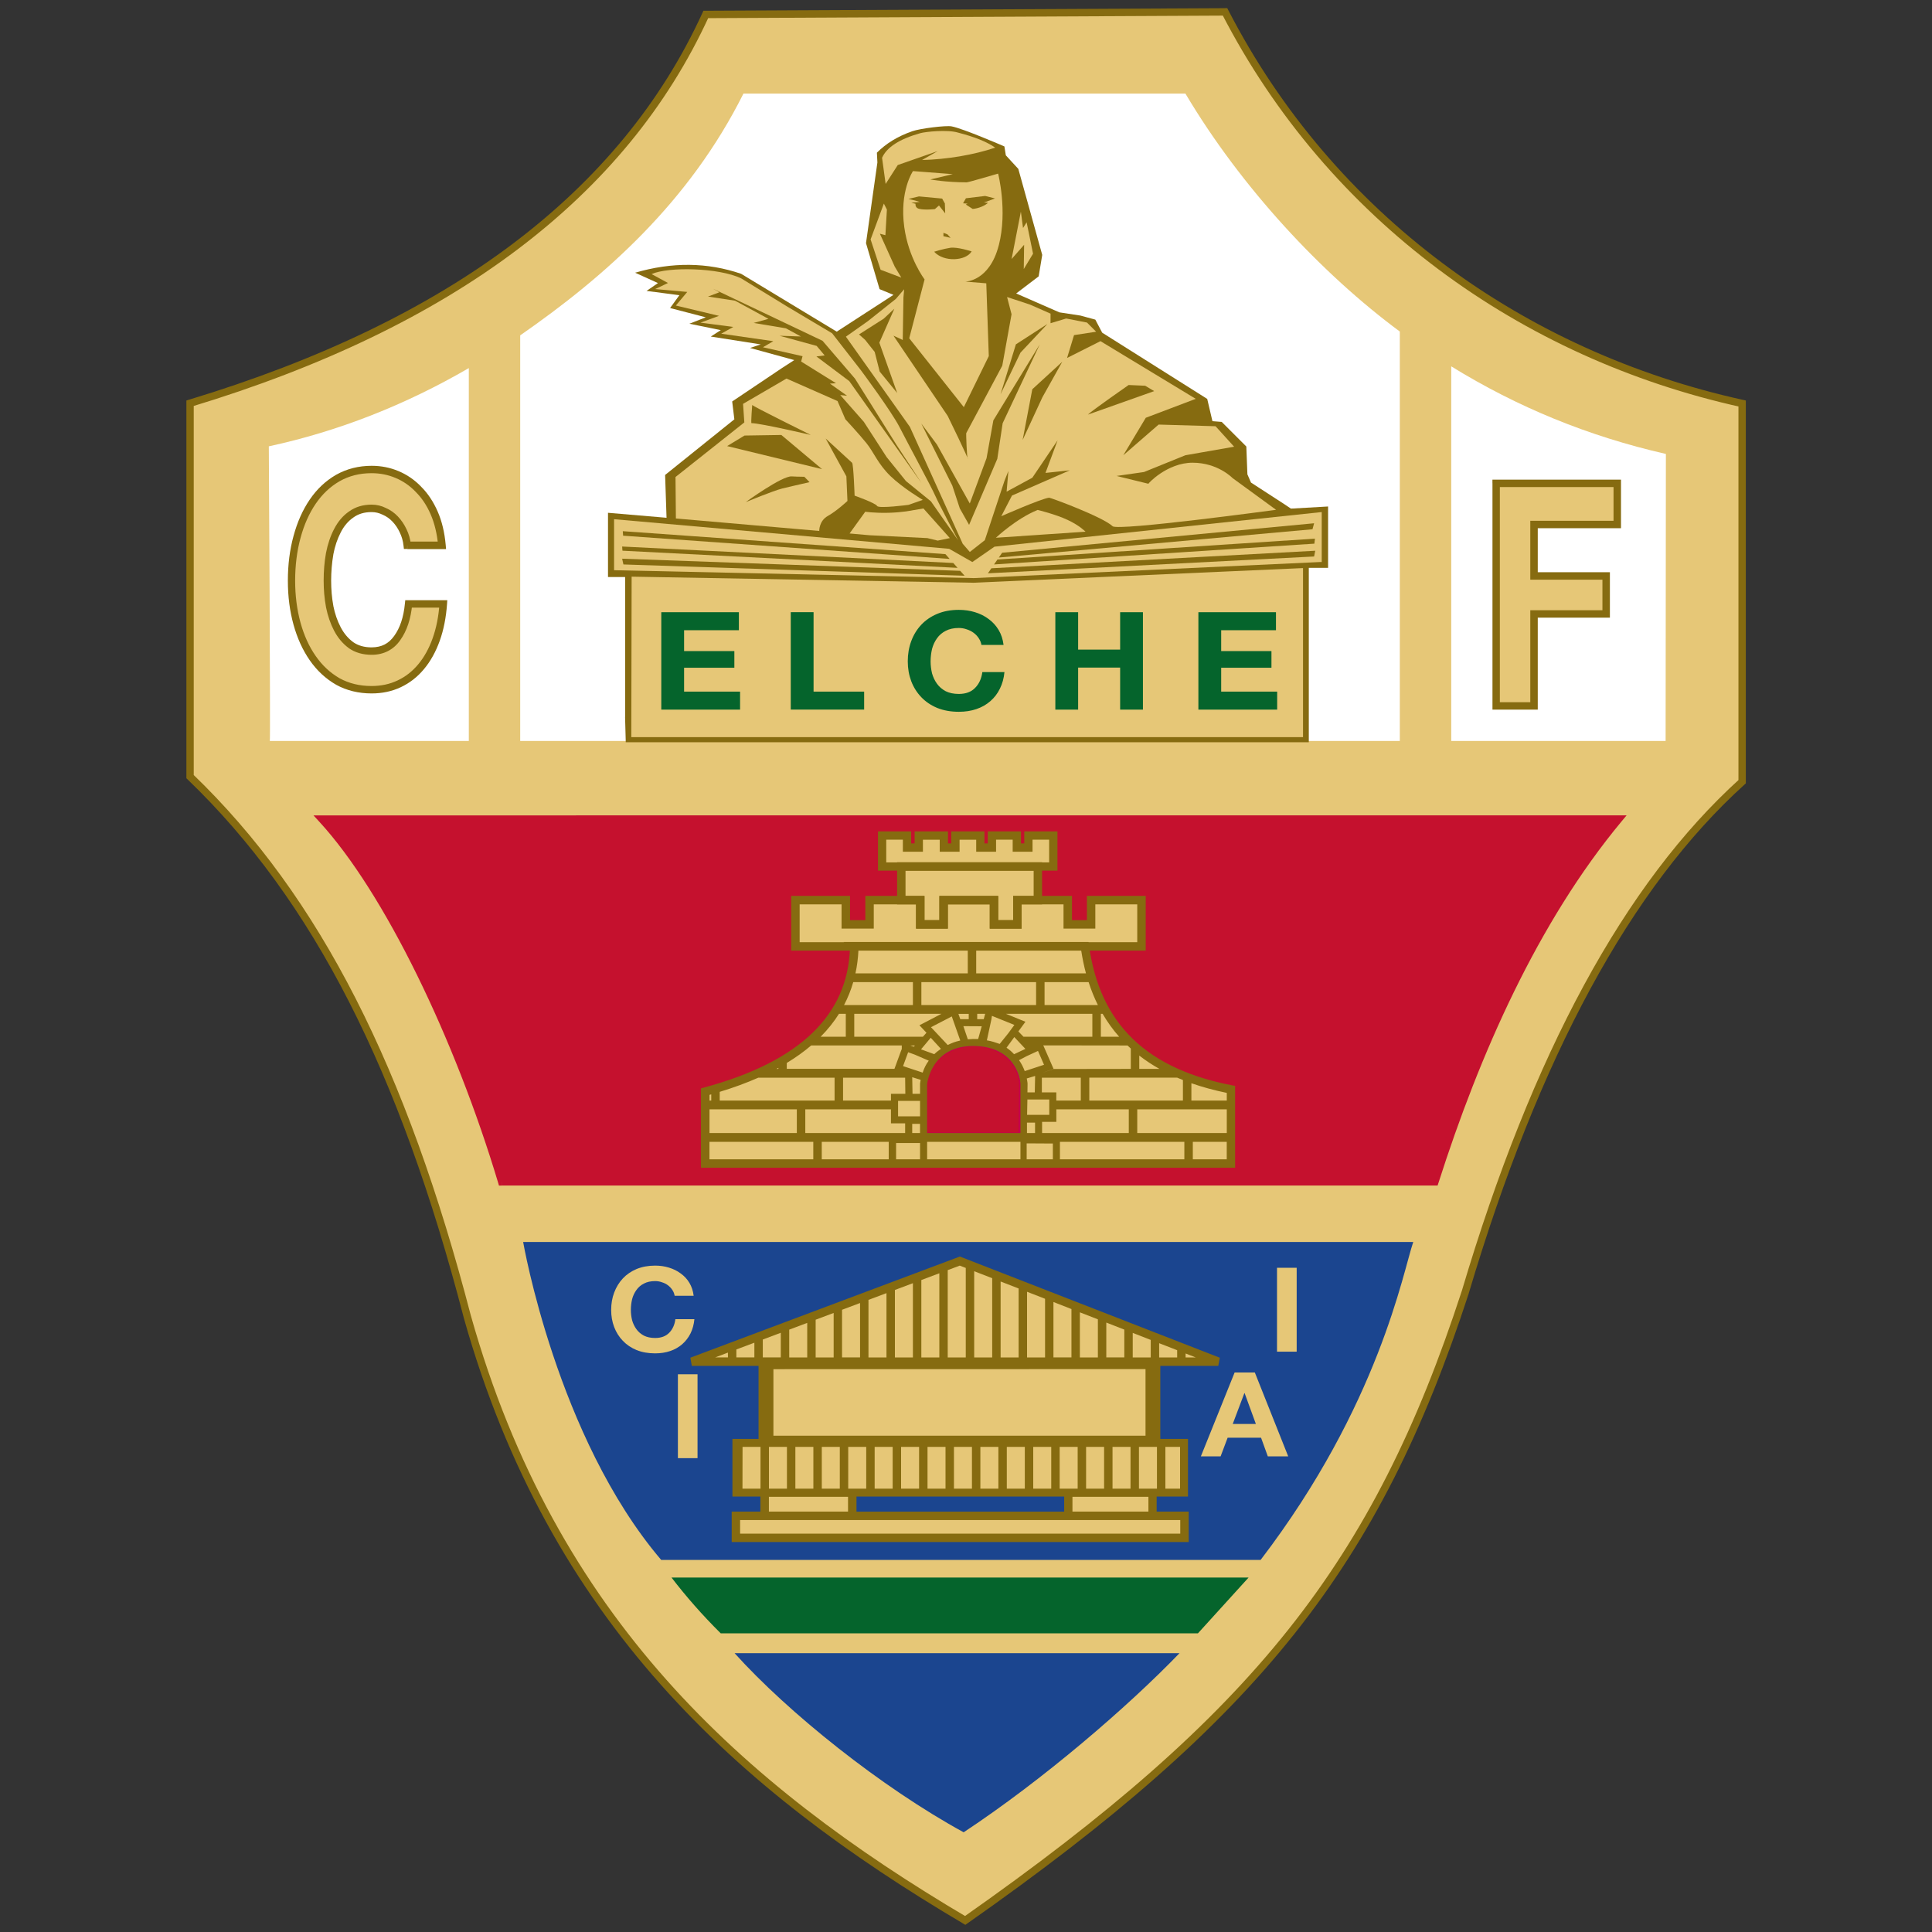 <?xml version="1.0" encoding="UTF-8"?> <svg xmlns="http://www.w3.org/2000/svg" xmlns:xlink="http://www.w3.org/1999/xlink" id="Layer_1" data-name="Layer 1" width="500" height="500" viewBox="0 0 500 500"><rect x="0" y="0" width="500" height="500" fill="#333333" stroke="none"/><defs><style> .cls-1 { fill: none; } .cls-2, .cls-3 { fill: #e6c777; } .cls-4 { fill: #05642c; } .cls-5 { fill: #c5112e; } .cls-6 { fill: #c4014b; } .cls-3 { fill-rule: evenodd; } .cls-7 { fill: #1b458f; } .cls-8 { fill: #866b10; } .cls-9 { fill: #fff; } .cls-10 { clip-path: url(#clippath); } </style><clipPath id="clippath"><rect class="cls-1" x="46.22" width="407.56" height="500"></rect></clipPath></defs><g class="cls-10"><g><path class="cls-2" d="M317.05,3.08c27.36,53.07,76.84,88.78,133.81,101.34v97.88c-29.56,26.75-53.45,70.79-71.65,132.11-23.01,70.62-54.05,109.72-129.42,162.59-58.53-34.58-106.79-77.9-128.83-156.2-16.59-63.81-38.83-108.12-71.76-139.82v-96.64C116.84,83.86,161.33,50.32,182.65,3.73l134.4-.66Z"></path><path class="cls-8" d="M317.05,3.08l-.85.44c27.5,53.34,77.23,89.22,134.46,101.84l.21-.94h-.96v97.88h.96l-.64-.71c-29.76,26.94-53.7,71.13-71.93,132.55l.92.28-.92-.3c-11.48,35.24-24.94,62.54-44.91,87.65-19.98,25.11-46.5,48.04-84.15,74.45l.55.79.49-.83c-58.43-34.54-106.42-77.62-128.4-155.63l-.93.26.93-.24c-16.62-63.9-38.92-108.4-72.03-140.27l-.67.69h.96v-96.64h-.96l.28.92C117.28,84.74,162.07,51.05,183.53,4.14l-.87-.4v.96s134.4-.66,134.4-.66v-.96s-.01-.96-.01-.96l-135.01.66-.25.56c-21.17,46.27-65.37,79.65-132.87,100.1l-.68.21v97.76l.29.28c32.76,31.53,54.93,75.65,71.5,139.36v.02s0,0,0,0c22.11,78.58,70.65,122.14,129.27,156.76l.53.32.51-.36c37.73-26.46,64.41-49.51,84.55-74.82,20.14-25.31,33.71-52.87,45.23-88.25v-.03c18.18-61.23,42.02-105.11,71.39-131.67l.31-.29v-99.08l-.76-.17c-56.72-12.51-105.94-48.04-133.17-100.84l-.27-.53h-.59s0,.97,0,.97Z"></path><path class="cls-5" d="M129.86,305.84c-11.19-37.24-29.43-75.25-46.54-93.87h335.58c-21.75,26.19-36.87,60.43-47.56,93.87h-241.49Z"></path><path class="cls-5" d="M129.86,305.84l.92-.28c-11.24-37.35-29.46-75.4-46.75-94.24l-.71.65v.96h335.58s0-.96,0-.96l-.74-.61c-21.87,26.34-37.02,60.69-47.73,94.19l.92.29v-.96h-241.49v1.93h242.19l.22-.67c10.66-33.37,25.75-67.51,47.38-93.55l1.31-1.57H81.13s1.48,1.61,1.48,1.61c16.93,18.41,35.18,56.37,46.32,93.5l.2.69h.72v-.96Z"></path><path class="cls-9" d="M69.83,191.76c.19.07-.26-76.25-.26-76.25,18-3.88,35.4-10.74,51.76-20.25v96.5h-51.5Z"></path><path class="cls-9" d="M375.58,94.81c17.07,10.54,35.48,18.1,55.55,22.67l-.07,74.28h-55.48v-96.95Z"></path><path class="cls-9" d="M134.63,86.79c21.88-15.19,43.71-34.44,57.77-62.56h114.39c14.44,24.32,35.29,46.63,55.48,61.57v105.96h-227.64v-104.97Z"></path><path class="cls-7" d="M171.11,403.7c-27.02-31.74-35.72-82.28-35.72-82.28h230.36c-2.64,7.66-8.79,42.08-39.5,82.28h-155.13Z"></path><path class="cls-7" d="M249.4,474.2c-21.36-11.68-45.41-30.96-59.29-46.36h115.15c-13.42,13.92-35.32,32.77-55.87,46.36Z"></path><path class="cls-4" d="M173.78,408.26h149.36l-13.11,14.44h-123.51c-4.87-4.84-8.94-9.5-12.74-14.44Z"></path><path class="cls-2" d="M180.52,355.66h-5.08v21.71h5.08v-21.71Z"></path><path class="cls-2" d="M335.58,328.1h-5.09v21.71h5.09v-21.71Z"></path><path class="cls-3" d="M319.52,355.2l-8.74,21.71h5.11l1.82-4.83h8.65l1.75,4.83h5.28l-8.64-21.71h-5.21ZM319.03,368.52l3.01-7.97h.07l2.91,7.97h-5.99Z"></path><path class="cls-2" d="M174.59,335.35h4.93c-.15-1.25-.52-2.37-1.1-3.34-.58-.98-1.33-1.78-2.24-2.43-.89-.67-1.9-1.17-3.05-1.52-1.12-.35-2.32-.52-3.59-.52-1.77,0-3.37.3-4.79.88-1.4.59-2.59,1.4-3.56,2.44-.97,1.04-1.71,2.25-2.24,3.65-.52,1.38-.78,2.87-.78,4.5s.26,3.06.78,4.44c.52,1.35,1.26,2.54,2.24,3.55.97,1.02,2.16,1.82,3.56,2.4,1.43.57,3.03.85,4.79.85,1.42,0,2.73-.2,3.92-.61,1.19-.4,2.23-1,3.11-1.77.88-.77,1.59-1.7,2.14-2.79.54-1.1.87-2.32,1-3.68h-4.92c-.19,1.46-.73,2.64-1.61,3.53-.87.89-2.08,1.34-3.63,1.34-1.14,0-2.11-.21-2.91-.61-.8-.43-1.45-.98-1.94-1.67-.5-.69-.87-1.46-1.11-2.31-.21-.87-.32-1.76-.32-2.68s.11-1.87.32-2.77c.23-.89.61-1.68,1.11-2.37.5-.71,1.14-1.27,1.94-1.67.8-.43,1.77-.64,2.91-.64.63,0,1.22.1,1.78.31.59.18,1.1.44,1.56.79.45.35.83.75,1.13,1.22.3.45.49.95.58,1.49Z"></path><path class="cls-2" d="M105.41,141.14h8.98c-.28-3.16-.95-5.95-2.01-8.4-1.07-2.44-2.42-4.48-4.08-6.11-1.62-1.68-3.46-2.95-5.55-3.82-2.05-.86-4.23-1.29-6.56-1.29-3.23,0-6.15.74-8.74,2.21-2.56,1.47-4.72,3.51-6.49,6.11-1.77,2.59-3.13,5.64-4.08,9.16-.95,3.45-1.42,7.22-1.42,11.29s.48,7.68,1.42,11.14c.94,3.41,2.3,6.39,4.08,8.93,1.77,2.54,3.94,4.55,6.49,6.03,2.59,1.42,5.51,2.13,8.74,2.13,2.6,0,4.98-.5,7.14-1.53,2.17-1.02,4.06-2.49,5.67-4.42,1.62-1.93,2.92-4.28,3.9-7.02.98-2.75,1.59-5.82,1.83-9.23h-8.98c-.36,3.66-1.34,6.61-2.96,8.85-1.58,2.24-3.78,3.36-6.61,3.36-2.09,0-3.86-.51-5.32-1.52-1.46-1.07-2.64-2.47-3.55-4.2-.9-1.73-1.57-3.66-2-5.8-.4-2.18-.59-4.42-.59-6.71s.19-4.71.59-6.95c.43-2.24,1.1-4.22,2-5.96.91-1.78,2.09-3.18,3.55-4.19,1.46-1.07,3.23-1.61,5.32-1.61,1.14,0,2.23.26,3.25.77,1.07.46,2.01,1.12,2.83,1.98.83.87,1.52,1.88,2.07,3.05.55,1.12.91,2.37,1.06,3.75Z"></path><path class="cls-8" d="M105.41,141.14v.96h10.03l-.09-1.05c-.29-3.24-.97-6.14-2.09-8.69-1.11-2.53-2.53-4.68-4.28-6.41l-.67.68.69-.67c-1.7-1.77-3.67-3.12-5.87-4.04-2.17-.91-4.48-1.37-6.93-1.37-3.38,0-6.47.78-9.22,2.33-2.69,1.55-4.97,3.7-6.81,6.4-1.84,2.7-3.24,5.85-4.21,9.45-.97,3.54-1.46,7.4-1.46,11.54s.49,7.85,1.46,11.39c.97,3.5,2.37,6.58,4.21,9.23,1.84,2.65,4.12,4.77,6.8,6.31h0s.01.01.01.01c2.74,1.51,5.83,2.25,9.2,2.25,2.72,0,5.26-.53,7.56-1.62,2.29-1.08,4.3-2.64,5.99-4.68,1.7-2.03,3.05-4.48,4.07-7.31,1.02-2.85,1.64-6.01,1.89-9.49l.07-1.03h-10.88l-.09.87c-.34,3.55-1.28,6.32-2.78,8.38h0c-1.44,2.01-3.25,2.94-5.83,2.96-1.93,0-3.49-.46-4.77-1.35l-.55.79.57-.78c-1.33-.97-2.41-2.25-3.26-3.87-.86-1.64-1.5-3.48-1.91-5.54l-.94.19.95-.17c-.39-2.12-.57-4.31-.57-6.54s.19-4.6.57-6.78l-.95-.17.94.18c.41-2.16,1.06-4.05,1.91-5.69v-.03s0,.02,0,.02c.85-1.66,1.92-2.92,3.24-3.84h0s.01-.01.01-.01c1.28-.94,2.82-1.42,4.75-1.42,1,0,1.93.22,2.82.66h.03s.02.02.02.02c.95.41,1.78.99,2.52,1.77.76.79,1.38,1.71,1.89,2.79v.02c.51,1.02.84,2.15.98,3.42l.1.86h.86v-.96l.96-.11c-.17-1.47-.55-2.83-1.16-4.06l-.86.43.87-.41c-.59-1.26-1.34-2.36-2.24-3.31-.9-.95-1.96-1.69-3.15-2.2l-.38.88.43-.86c-1.15-.58-2.39-.87-3.68-.87-2.25,0-4.25.59-5.89,1.8l.57.77-.55-.79c-1.6,1.11-2.88,2.65-3.85,4.54v-.03s0,.02,0,.02c-.95,1.83-1.65,3.9-2.1,6.22h0c-.41,2.31-.6,4.68-.6,7.13s.2,4.64.61,6.88h0s0,.02,0,.02c.45,2.22,1.14,4.24,2.09,6.06.97,1.85,2.24,3.37,3.83,4.53h0s0,.01,0,.01c1.64,1.14,3.63,1.7,5.87,1.7,3.09.02,5.68-1.29,7.4-3.76l-.79-.55.78.56c1.75-2.42,2.77-5.54,3.13-9.32l-.96-.09v.96h8.98v-.96l-.96-.07c-.23,3.33-.83,6.32-1.78,8.97-.95,2.66-2.2,4.9-3.73,6.73-1.53,1.84-3.3,3.21-5.34,4.17-2.03.96-4.26,1.44-6.74,1.44-3.09,0-5.83-.67-8.28-2.01l-.46.84.48-.83c-2.43-1.41-4.49-3.31-6.18-5.75-1.71-2.44-3.02-5.32-3.94-8.64-.92-3.36-1.39-6.99-1.39-10.88s.47-7.68,1.39-11.04c.92-3.43,2.24-6.38,3.94-8.87,1.7-2.49,3.75-4.42,6.18-5.82,2.44-1.38,5.18-2.08,8.26-2.08,2.21,0,4.26.41,6.19,1.22,1.97.82,3.7,2.01,5.23,3.6h0s.01.02.01.02c1.55,1.53,2.85,3.46,3.87,5.81,1.01,2.33,1.66,5.02,1.94,8.09l.96-.08v-.96h-8.98v.96l.95-.11-.96.11Z"></path><path class="cls-2" d="M397.01,135.73h21.54v-10.65h-31.34v57.6h9.8v-23.8h18.67v-9.84h-18.67v-13.31Z"></path><path class="cls-8" d="M387.21,125.09h-.96v58.56h11.72v-23.8h18.67v-11.76h-18.67v-11.39h21.54v-12.57h-33.27v.96h.96v.96h30.38v8.73h-21.54v15.24h18.67v7.91h-18.67v23.8h-7.88v-56.64h-.96v.96-.96Z"></path><path class="cls-8" d="M161.78,185.54v-36.21h-4.43v-16.62l15.15,1.29-.37-11.08,17.92-14.4-.56-4.62,12.93-8.68,3.14-2.03-11.45-3.14,2.77-.92-12.93-2.03,2.59-1.66-8.13-1.66,4.25-1.66-9.24-2.4,2.4-3.32-8.49-1.11,2.95-2.03-5.91-2.68c9.54-2.8,18.68-2.71,27.43.28l24.75,14.97,14.68-9.52-3.6-1.48-3.51-11.91,2.95-20.87-.13-2.54c2.37-2.34,5.21-4.16,9.13-5.54,2.11-.74,8.71-1.54,10.18-1.27,2.92.52,13.69,5.2,13.69,5.2l.37,2.3,3.23,3.51,6.19,22.26-.92,5.55-5.82,4.43,11.18,4.89,5.45.83,3.85,1.05,1.78,3.38,27.18,17.14,1.35,5.76,2.4.19,6.37,6.37.28,7.2.93,2.13,8.68,5.63,1.66,1.11,9.61-.55v15.88h-4.99v45.13h-176.77l-.18-6.52Z"></path><path class="cls-2" d="M158.92,134.37v13.2l93.09,2.04,89.68-4.16h.37v-12.93l-84.69,8.96-5.73,3.97-6-3.42-86.72-7.66Z"></path><path class="cls-2" d="M337.22,190.78h-173.84l.09-42.88v1.34l88.45,1.57,85.3-3.79v43.76Z"></path><path class="cls-2" d="M174.9,134.18l37.12,3.23s-.09-2.58,2.22-3.88c2.31-1.29,5.08-3.88,5.08-3.88l-.28-6.37-5.36-9.79s6.46,5.92,6.84,6.28c.37.37.65,8.5.65,8.5,0,0,5.45,1.94,5.82,2.67.37.74,8.13-.28,8.13-.28l3.7-1.29s-5.17-3.05-8.4-6.19c-3.23-3.14-4.25-6.1-6.19-8.5-1.94-2.4-5.45-6.18-5.45-6.18l-2.03-4.71-13.21-5.82-11.24,6.55.33,4.8-17.81,14.13.1,10.72Z"></path><path class="cls-8" d="M193,129.94s9.42-6.84,11.91-6.65c.72.05,1.91.09,3.25.1l1.35,1.39c-2.93.67-6.02,1.38-7.09,1.65-2.22.55-9.42,3.51-9.42,3.51Z"></path><path class="cls-3" d="M207.31,93.55l9.05,5.63-1.57.1,4.43,3.14-1.76-.18,6.1,6.93,5.91,9.14,4.99,6.19,6.47,5.26,5.63,8.04,1.39,2.03s-4.98-9.42-5.91-11.54c-.92-2.12-7.11-13.58-9.23-17.73-2.13-4.16-9.97-14.69-9.97-14.69l-7.48-9.61-11.64-6.93-11.91-7.29c-5.73-2.76-18.83-3.06-23.18-1.11l4.24,2.31-3.32,1.57,8.31.74-2.95,3.52,11.17,2.67-4.8,1.76,8.5,1.11-3.14,1.75,13.49,1.94-2.68,1.57,10.25,2.31-.37,1.39Z"></path><path class="cls-2" d="M219.87,138.06l4.06-5.63s2.31.37,6,.28c3.7-.09,6.28-.65,6.28-.65l2.77-.47,6.84,7.67-3.14.65-2.68-.65-14.96-.74-5.17-.46Z"></path><path class="cls-3" d="M218.93,87.15l16.55,23.33,13.67,30.25,1.84,2.12,3.88-3.05,5.08-15.33,1.02-2.58-.46,5.35,6.65-3.6,6.55-9.69-3.14,8.44,6.29-.67-14.96,6.53-2.77,5.35s10.25-4.53,12.38-4.8c.29-.04,13.8,4.92,16.44,7.39,1.39,1.29,42.3-4.25,42.3-4.25l-11.27-8.22s-3.78-3.97-10.34-3.97-11.6,5.45-11.42,5.45l-8.26-2.02,7.11-1.02,10.71-4.34,12.61-2.21-4.8-5.3-14.74-.43-9.14,7.94,5.82-9.7,12.93-4.9-24.66-14.93-8.64,4.35,1.8-5.91,5.72-.88-2.36-2.37-5.4-1.05-4.04,1.22v-2.48l-5.29-2.33-5.96-1.97,1.16,4.46-2.4,13.3s-9.41,17.64-9.32,17.45c-.09.1.18,6.56.37,6.66.34.17-5.17-11.09-5.17-11.09l-14.04-20.78,2.4,1.11.18-10.99.19-2.13-2.16,2.5-7.28,5.79-5.63,3.97Z"></path><path class="cls-8" d="M227.57,88.68l4.62,13.03-4.53-5.55-1.29-5.08-2.49-3.14-1.57-1.39,6.37-4.06,2.77-2.59-3.88,8.78Z"></path><path class="cls-8" d="M259.49,109.52l9.6-20.4-12.01,19.67-1.76,9.79-4.34,11.72-8.49-15.24-4.06-5.45,8.03,16.07,1.94,5.9,2.4,4.25,7.3-17.08,1.39-9.24Z"></path><path class="cls-8" d="M269.74,102.88l-5.08,10.98,2.5-13.12,7.75-7.11-5.17,9.24Z"></path><path class="cls-8" d="M281.56,107.31c.56-.74,10.53-7.67,10.53-7.67l4.29.19,2.32,1.39-17.14,6.08Z"></path><path class="cls-2" d="M257.74,139.17s5.27-4.98,10.81-7.2c0,0,4.62,1.11,7.76,2.59,3.14,1.47,4.62,3.04,4.62,3.04l-23.18,1.57Z"></path><path class="cls-8" d="M194.49,109.51c2.28,0,15.33,3.05,15.33,3.05,0,0-15.15-7.48-15.15-7.76,0,0-.37,4.71-.19,4.71Z"></path><path class="cls-8" d="M264.11,91.24l-5.17,10.8,3.97-12.92,8.16-5.27-6.95,7.39Z"></path><path class="cls-8" d="M238.44,124.95l-18.65-26.32-8.5-6.38,2.13-.27-2.07-2.46-9.57-2.62,5.49.18-3.88-2.11-8.34-1.39,3.83-1.06-8.65-4.7-7-1.07,2.95-1.11-1.66-.92,28.35,13.48,8.4,9.79,10.71,17.09,6.47,9.88Z"></path><path class="cls-2" d="M258.48,63.48c-2.4,9.38-8.66,9.4-8.66,9.4l5.43.44.65,18.84-6.46,13.21-14.13-17.82,3.97-15.24s-4.16-5.44-5.26-13.57c-1.27-9.33,2.26-14.46,2.26-14.46l10.3.79-5.82,1.38s4.04.74,9.42.74c.46,0,8.13-2.26,8.13-2.26,0,0,2.49,9.56.18,18.56Z"></path><path class="cls-2" d="M228.27,40.85c1.22-2.75,4.53-4.88,9.92-6.39,1.31-.37,7.07-.97,9.76-.14,4.31,1.11,7.51,2.41,9.61,3.89-5.56,1.88-12.56,3.05-18.94,3.2l4.06-2.31-10.34,3.61-3.14,4.89-.92-6.73Z"></path><path class="cls-2" d="M231.6,69.07l1.66,2.77-5.36-2.03-2.59-7.85,3.43-9.27.79,1.55-.39,6.63-1.43-.39,3.88,8.59Z"></path><path class="cls-2" d="M264.76,59.01l-.56-4.25-2.4,12.28,3.24-3.69-.09,6.28,2.4-3.97-1.66-8.13-.93,1.48Z"></path><path class="cls-8" d="M241.76,65.15s2.31-.74,4.16-1.02c1.84-.28,5.54.93,5.54.93-1.47,2.49-7.2,2.86-9.7.09Z"></path><path class="cls-8" d="M244.16,61.13v-.88l1.06.42.79.88-1.85-.42Z"></path><path class="cls-8" d="M257.53,51.34l-2.31.87c-.17.03-.38.09-.59.17l1.07.12c-.83.74-2.45,1.45-3.97,1.57l-1.79-1.15.44-.18-.05-.04-1.09-.09.74-1.3,4.98-.6,2.57.65Z"></path><path class="cls-8" d="M244.53,52.73l.09,2.49-1.61-2.04-1.06.93s-2.44.3-4.02-.05c-.97-.2-1.03-.96-1-1.32l-1.08-.29,2.2-.19c-.69-.24-2.94-.78-2.94-.78l2.72-.65,6,.56.74,1.34h-.04Z"></path><path class="cls-8" d="M188.19,115.44l4.49-2.72,9.53-.15,10.53,8.84-24.55-5.96Z"></path><path class="cls-8" d="M161.26,138.63l-.08-1.16,83.49,5.94,1.1,1.24-84.51-6.01Z"></path><path class="cls-8" d="M246.7,145.7l1.12,1.26-86.73-4.44-.08-1.08,85.69,4.26Z"></path><path class="cls-8" d="M248.49,147.72l1.15,1.28-88.3-2.92-.33-1.49,87.48,3.14Z"></path><path class="cls-8" d="M258.49,144.29l.86-1.24,80.74-7.63-.42,1.55-81.18,7.32Z"></path><path class="cls-8" d="M257.25,146.08l.89-1.28,82.17-5.4-.15,1.3-82.91,5.38Z"></path><path class="cls-8" d="M255.67,148.37l.9-1.3,83.81-4.54-.29,1.49-84.41,4.35Z"></path><path class="cls-4" d="M191.52,178.99h-14.48v-6.18h13.01v-4.31h-13.01v-5.4h14.18v-4.66h-20.08v25.21h20.39v-4.66Z"></path><path class="cls-4" d="M223.64,178.99h-13.09v-20.56h-5.9v25.21h18.99v-4.66Z"></path><path class="cls-4" d="M254,166.91h5.72c-.18-1.46-.6-2.75-1.28-3.88-.68-1.13-1.54-2.07-2.59-2.83-1.03-.78-2.21-1.37-3.54-1.77-1.3-.4-2.69-.6-4.17-.6-2.06,0-3.92.34-5.57,1.03-1.63.68-3.01,1.62-4.14,2.82-1.13,1.2-2,2.61-2.6,4.24-.6,1.6-.9,3.35-.9,5.22s.3,3.56.9,5.16c.6,1.57,1.47,2.95,2.6,4.13,1.12,1.18,2.51,2.11,4.14,2.79,1.65.66,3.51.99,5.57.99,1.65,0,3.17-.23,4.55-.7,1.38-.47,2.58-1.15,3.61-2.05,1.03-.89,1.86-1.97,2.48-3.25.63-1.27,1.02-2.69,1.17-4.27h-5.72c-.23,1.69-.85,3.06-1.88,4.09-1,1.04-2.4,1.56-4.21,1.56-1.33,0-2.46-.24-3.39-.7-.93-.5-1.68-1.14-2.26-1.94-.58-.8-1-1.7-1.28-2.68-.24-1.01-.37-2.05-.37-3.11s.13-2.18.37-3.21c.28-1.04.7-1.95,1.28-2.75.58-.83,1.33-1.47,2.26-1.94.93-.49,2.05-.74,3.39-.74.73,0,1.41.12,2.07.36.67.21,1.27.52,1.8.92.53.4.97.87,1.31,1.41.35.52.58,1.1.68,1.73Z"></path><path class="cls-4" d="M279.02,172.77h10.87v10.88h5.9v-25.21h-5.9v9.68h-10.87v-9.68h-5.9v25.21h5.9v-10.88Z"></path><path class="cls-4" d="M330.52,178.99h-14.48v-6.18h13.01v-4.31h-13.01v-5.4h14.18v-4.66h-20.08v25.21h20.39v-4.66Z"></path><path class="cls-2" d="M228.29,224.25v-8.02h6.45v3.1h3.04v-3.1h6.5v3.1h2.99v-3.1h6.45v3.1h2.99v-3.1h6.45v3.1h2.99v-3.1h6.45v8.02h-3.99v8.72h7.72v6.27h6.05v-6.27h13.04v11.97h-89.55v-11.97h13.03v6.27h6.14v-6.27h8.22v-8.72h-4.97ZM221.1,245.15l59.67-.19c2.88,20.86,15.48,32.71,37.82,37.05v19.19h-136.06v-18.62c25.24-6.81,38.1-19.28,38.57-37.43ZM265.19,279.19s-.85-9.57-12.81-9.57-13.12,10.59-13.12,10.59v13.85s25.75,0,25.75,0l.19-14.87Z"></path><path class="cls-8" d="M269.69,234.08v-10.93h-37.52v1.09h1.09v1.09h34.25v6.55h-5.31v6.27h-3.87v-6.27h-15.22v6.27h-3.86v-6.27h-4.9v-7.65h-1.09v1.09-1.09h-1.09v9.83h4.9v6.27h8.23v-6.27h10.85v6.27h8.24v-6.27h5.31Z"></path><path class="cls-8" d="M228.29,224.25h1.07v-6.94h4.3v3.11h5.19v-3.1h4.35v3.1h5.14v-3.1h4.3v3.1h5.14v-3.11h4.3v3.11h5.14v-3.11h4.3v5.87h-43.23v1.07h1.07-1.07v1.07h45.38v-10.16h-8.59v3.1h-.85v-3.1h-8.6v3.1h-.85v-3.1h-8.6v3.1h-.84v-3.1h-8.64v3.1h-.89v-3.1h-8.59v10.16h1.07v-1.07Z"></path><path class="cls-6" d="M264.11,293.61v-.54h-24.14v-12.69h-.54l.54.07c.43-3.23,2.02-5.61,4.22-7.22,2.2-1.61,5.01-2.43,7.82-2.43s5.6.82,7.74,2.42c2.15,1.61,3.67,3.98,4,7.21l.54-.05h-.54s-.2,13.23-.2,13.23h.55s.54.02.54.02l.2-13.27v-.03c-.36-3.52-2.07-6.2-4.44-7.97-2.37-1.77-5.38-2.64-8.39-2.64-3.02,0-6.05.87-8.47,2.63-2.41,1.76-4.2,4.44-4.66,7.96v.04s0,13.81,0,13.81h25.75v-.53s-.53,0-.53,0Z"></path><path class="cls-8" d="M217.8,240.32h8.33v-6.27h10.94v6.27h8.23v-6.27h10.85v6.27h8.24v-6.27h10.85v6.27h8.23v-6.27h10.85v9.79h-88.45v1.09h1.09-1.09v1.09h90.64v-14.16h-15.22v6.27h-3.86v-6.27h-15.22v6.27h-3.87v-6.27h-15.22v6.27h-3.86v-6.27h-15.31v6.27h-3.96v-6.27h-15.22v14.16h1.09v-1.09h1.09v-10.88h10.85v6.27Z"></path><path class="cls-8" d="M281.91,284.83h24.23v-5.32l-1.48-.61h-22.75v5.93ZM308.33,284.83h9.16v-1.99c-3.25-.67-6.31-1.5-9.16-2.5v4.5ZM317.49,287.09h-23.17v6.14h23.17v-6.14ZM294.84,276.63h5.22c-1.86-1.04-3.6-2.19-5.22-3.45v3.45ZM284.89,268.3h4.74c-1.61-1.82-3.03-3.79-4.27-5.93h-.46v5.93ZM264.88,268.3h17.82v-5.93h-22.38l5.06,2.06-1.83,2.5,1.32,1.37ZM254.96,262.37h-2.06v1.39h1.69s.37-1.39.37-1.39ZM250.71,263.76v-1.38h-2.68l.49,1.38h2.19ZM243.64,262.37h-22.56v5.93h17.77l.92-1.02-1.82-1.94,5.69-2.96ZM236.8,270.57h-1.18l-.05,1.33h-2.19v-.43s0-.91,0-.91h-23.44c-1.89,1.61-4,3.12-6.32,4.53v1.53h27.86l1.89-5.16v.43h2.19v-1.33l.94.33.29-.33ZM234.25,278.9h-16.07v5.93h12.4v-1.75h3.72l-.05-4.17ZM230.58,287.09h-22.17v6.14h25.84v-2.51s-3.67,0-3.67,0v-3.64ZM236.08,293.23h2.02v-2.38h-2.02v2.38ZM239.94,293.23h24.15v-12.67c0-1.31-1.35-9.85-12.27-9.85s-11.88,9.87-11.88,9.87v12.65ZM265.78,293.23h2.09v-2.7h-2.09v2.7ZM269.69,293.23h22.44v-6.14h-18.75v3.25h-3.69v2.89ZM279.72,278.9h-10.09v-1.22l3.05-1.02,19.97-.03v-5.27l-.85-.79-21.8-.03,2.66,6.09-3.03,1.05v5.02h3.74v2.13h6.34v-5.93ZM308.7,295.5v4.53h8.78v-4.53h-8.78ZM306.51,300.03v-4.53h-32.2v4.53h32.2ZM212.67,300.03h17.33v2.11h9.94v-2.11h24.15v-4.53h-24.15v6.64h-9.94v-6.64h-17.33v4.53ZM231.89,300.03h6.22v-4.21h-6.2v4.21ZM265.7,300.03h6.78v-4.09l-6.78-.04v4.14ZM183.62,293.23h22.6v-6.14h-22.6v6.14ZM210.48,295.5h-26.87v4.53h26.87v-4.53ZM183.62,284.83h.45v-1.61l-.45.13v1.49ZM186.26,284.83h29.73v-5.93h-19.73c-3.07,1.35-6.4,2.58-10,3.67v2.25ZM200.94,276.63h.5v-.27l-.5.27ZM212.39,268.3h6.5v-5.93h-1.76c-1.32,2.1-2.91,4.08-4.74,5.93ZM218.44,260.1h17.82v-5.93h-15.44c-.6,2.07-1.39,4.04-2.38,5.93ZM238.45,260.1h29.69v-5.93h-29.69v5.93ZM270.33,260.1h13.8c-.93-1.87-1.73-3.85-2.4-5.93h-11.4v5.93ZM221.39,251.91h29.07v-5.94h-28.3c-.1,2.04-.35,4.03-.77,5.94ZM252.64,251.91h28.41c-.51-1.9-.92-3.87-1.24-5.94h-27.17v5.94ZM218.33,243.79h63.38l.13.94c1.42,10.25,5.18,18.16,11.28,24.09,3.25,3.15,7.18,5.75,11.8,7.81,4.08,1.82,8.69,3.23,13.85,4.23l.88.17v21.19h-138.24v-20.55l.81-.22c12.51-3.37,21.86-8.14,28.1-14.19,6.13-5.96,9.32-13.14,9.65-21.76l-1.66-1.71ZM271.55,288.52v-3.98h-5.66l-.08,3.98h5.74ZM267.8,282.7l.09-4.25-2.17.66s.21.96.21,1.36l-.03,2.24h1.91ZM268.63,271.98l-2.97,1.37-1.93,1.02c.63.9,1.09,1.82,1.47,2.83l4.99-1.64-1.56-3.59ZM262.5,268.39l-2.01,2.76c.86.6,1.24.94,1.95,1.68l2.93-1.38-2.87-3.06ZM258.72,270.17l2.22-2.76,1.58-2.16-5.81-2.35-.13.88-1.18,5.46c1.21.2,2.16.52,3.33.93ZM253.14,268.91l.93-3.31-4.75-.03,1.15,3.4c1.12-.1,1.69-.1,2.67-.07ZM248.52,269.29l-2.2-6.24-5.38,2.79,4.32,4.6c1.33-.6,1.62-.76,3.27-1.16ZM240.88,268.56l-2.52,3.01,3.43,1.25c.57-.56,1.06-.91,1.72-1.38l-2.64-2.88ZM235.03,272.31l-1.32,3.6,5.08,1.68c.36-1.09.8-2.05,1.57-3.09l-3.61-1.56-1.72-.62ZM238.26,279.46l-2.18-.68.08,4.3h1.95v-2.66l.15-.96ZM238.11,284.91h-5.69v3.99s5.69,0,5.69,0v-3.99Z"></path><path class="cls-3" d="M248.35,326.98l64.88,24.7,1,1.41h-15.47v20.69h7.83v13.26h-8.23l-.2,5.42h8.23v6.23h-116.29v-5.82h7.63v-6.03h-7.23v-13.26h7.83v-20.29h-18.28v-.8l68.29-25.51ZM220.44,386.64v5.82h56.04v-5.82h-56.04Z"></path><path class="cls-8" d="M205.84,374.45v10.81h4.66v-10.81h-4.66ZM203.66,385.26v-10.81h-4.66v10.81h4.66ZM212.68,374.45v10.81h4.66v-10.81h-4.66ZM219.52,374.45v10.81h4.66v-10.81h-4.66ZM226.36,374.45v10.81h4.66v-10.81h-4.66ZM233.2,374.45v10.81h4.66v-10.81h-4.66ZM240.04,374.45v10.81h4.66v-10.81h-4.66ZM246.88,374.45v10.81h4.66v-10.81h-4.66ZM253.72,374.45v10.81h4.66v-10.81h-4.66ZM260.56,374.45v10.81h4.66v-10.81h-4.66ZM267.4,374.45v10.81h4.66v-10.81h-4.66ZM274.24,374.45v10.81h4.66v-10.81h-4.66ZM281.08,374.45v10.81h4.66v-10.81h-4.66ZM287.92,374.45v10.81h4.66v-10.81h-4.66ZM294.76,374.45v10.81h4.66v-10.81h-4.66ZM301.6,374.45v10.81h3.8v-10.81h-3.8ZM306.83,350.28v1.03h2.64l-2.64-1.03ZM304.65,351.31v-1.88l-4.66-1.81v3.69h4.66ZM299.94,345.25l15.75,6.13-.4,2.11h-15v18.9h7.16v14.92h-8.11v3.89h8.3v7.88h-118.28v-7.88h7.42v-3.89s-7.23,0-7.23,0v-14.92h6.76v-18.9h-17.27l-.38-2.12,69.75-26.18,51.53,20.06ZM297.81,351.31v-4.54l-4.66-1.82v6.35h4.66ZM290.97,351.3v-7.2l-4.66-1.82v9.01h4.66ZM284.13,351.3v-9.86l-4.66-1.81v11.67h4.66ZM277.29,351.3v-12.52l-4.66-1.82v14.34h4.66ZM270.46,351.3v-15.18l-4.66-1.81v17h4.66ZM263.62,351.3v-17.84l-4.66-1.81v19.66h4.66ZM256.78,351.3v-20.5l-4.66-1.81v22.32h4.66ZM249.94,351.3v-23.16l-1.55-.6-3.12,1.17v22.6h4.66ZM243.1,351.3v-21.78l-4.66,1.75v20.03h4.66ZM236.26,351.3v-19.21l-4.66,1.75v17.46h4.66ZM229.42,351.3v-16.64l-4.66,1.75v14.89h4.66ZM222.58,351.3v-14.08l-4.66,1.75v12.32h4.66ZM215.75,351.3v-11.51l-4.66,1.75v9.76h4.66ZM208.91,351.3v-8.94l-4.66,1.75v7.19h4.66ZM202.07,351.29v-6.37l-4.66,1.75v4.62h4.66ZM195.23,351.29v-3.8l-4.66,1.75v2.05h4.66ZM188.39,351.29v-1.24l-3.29,1.24h3.29ZM191.54,393.38v3.53h113.91v-3.52h-113.91ZM275.41,387.31h-53.75v3.9h53.75v-3.9ZM277.55,387.37v3.83h19.66v-3.83h-19.66ZM198.99,387.37v3.83h20.48v-3.83h-20.48ZM192.17,374.45l-.02,10.81h4.67v-10.81h-4.65ZM200.16,354.34v17.22h96.3v-17.24l-96.3.02Z"></path></g></g></svg> 
